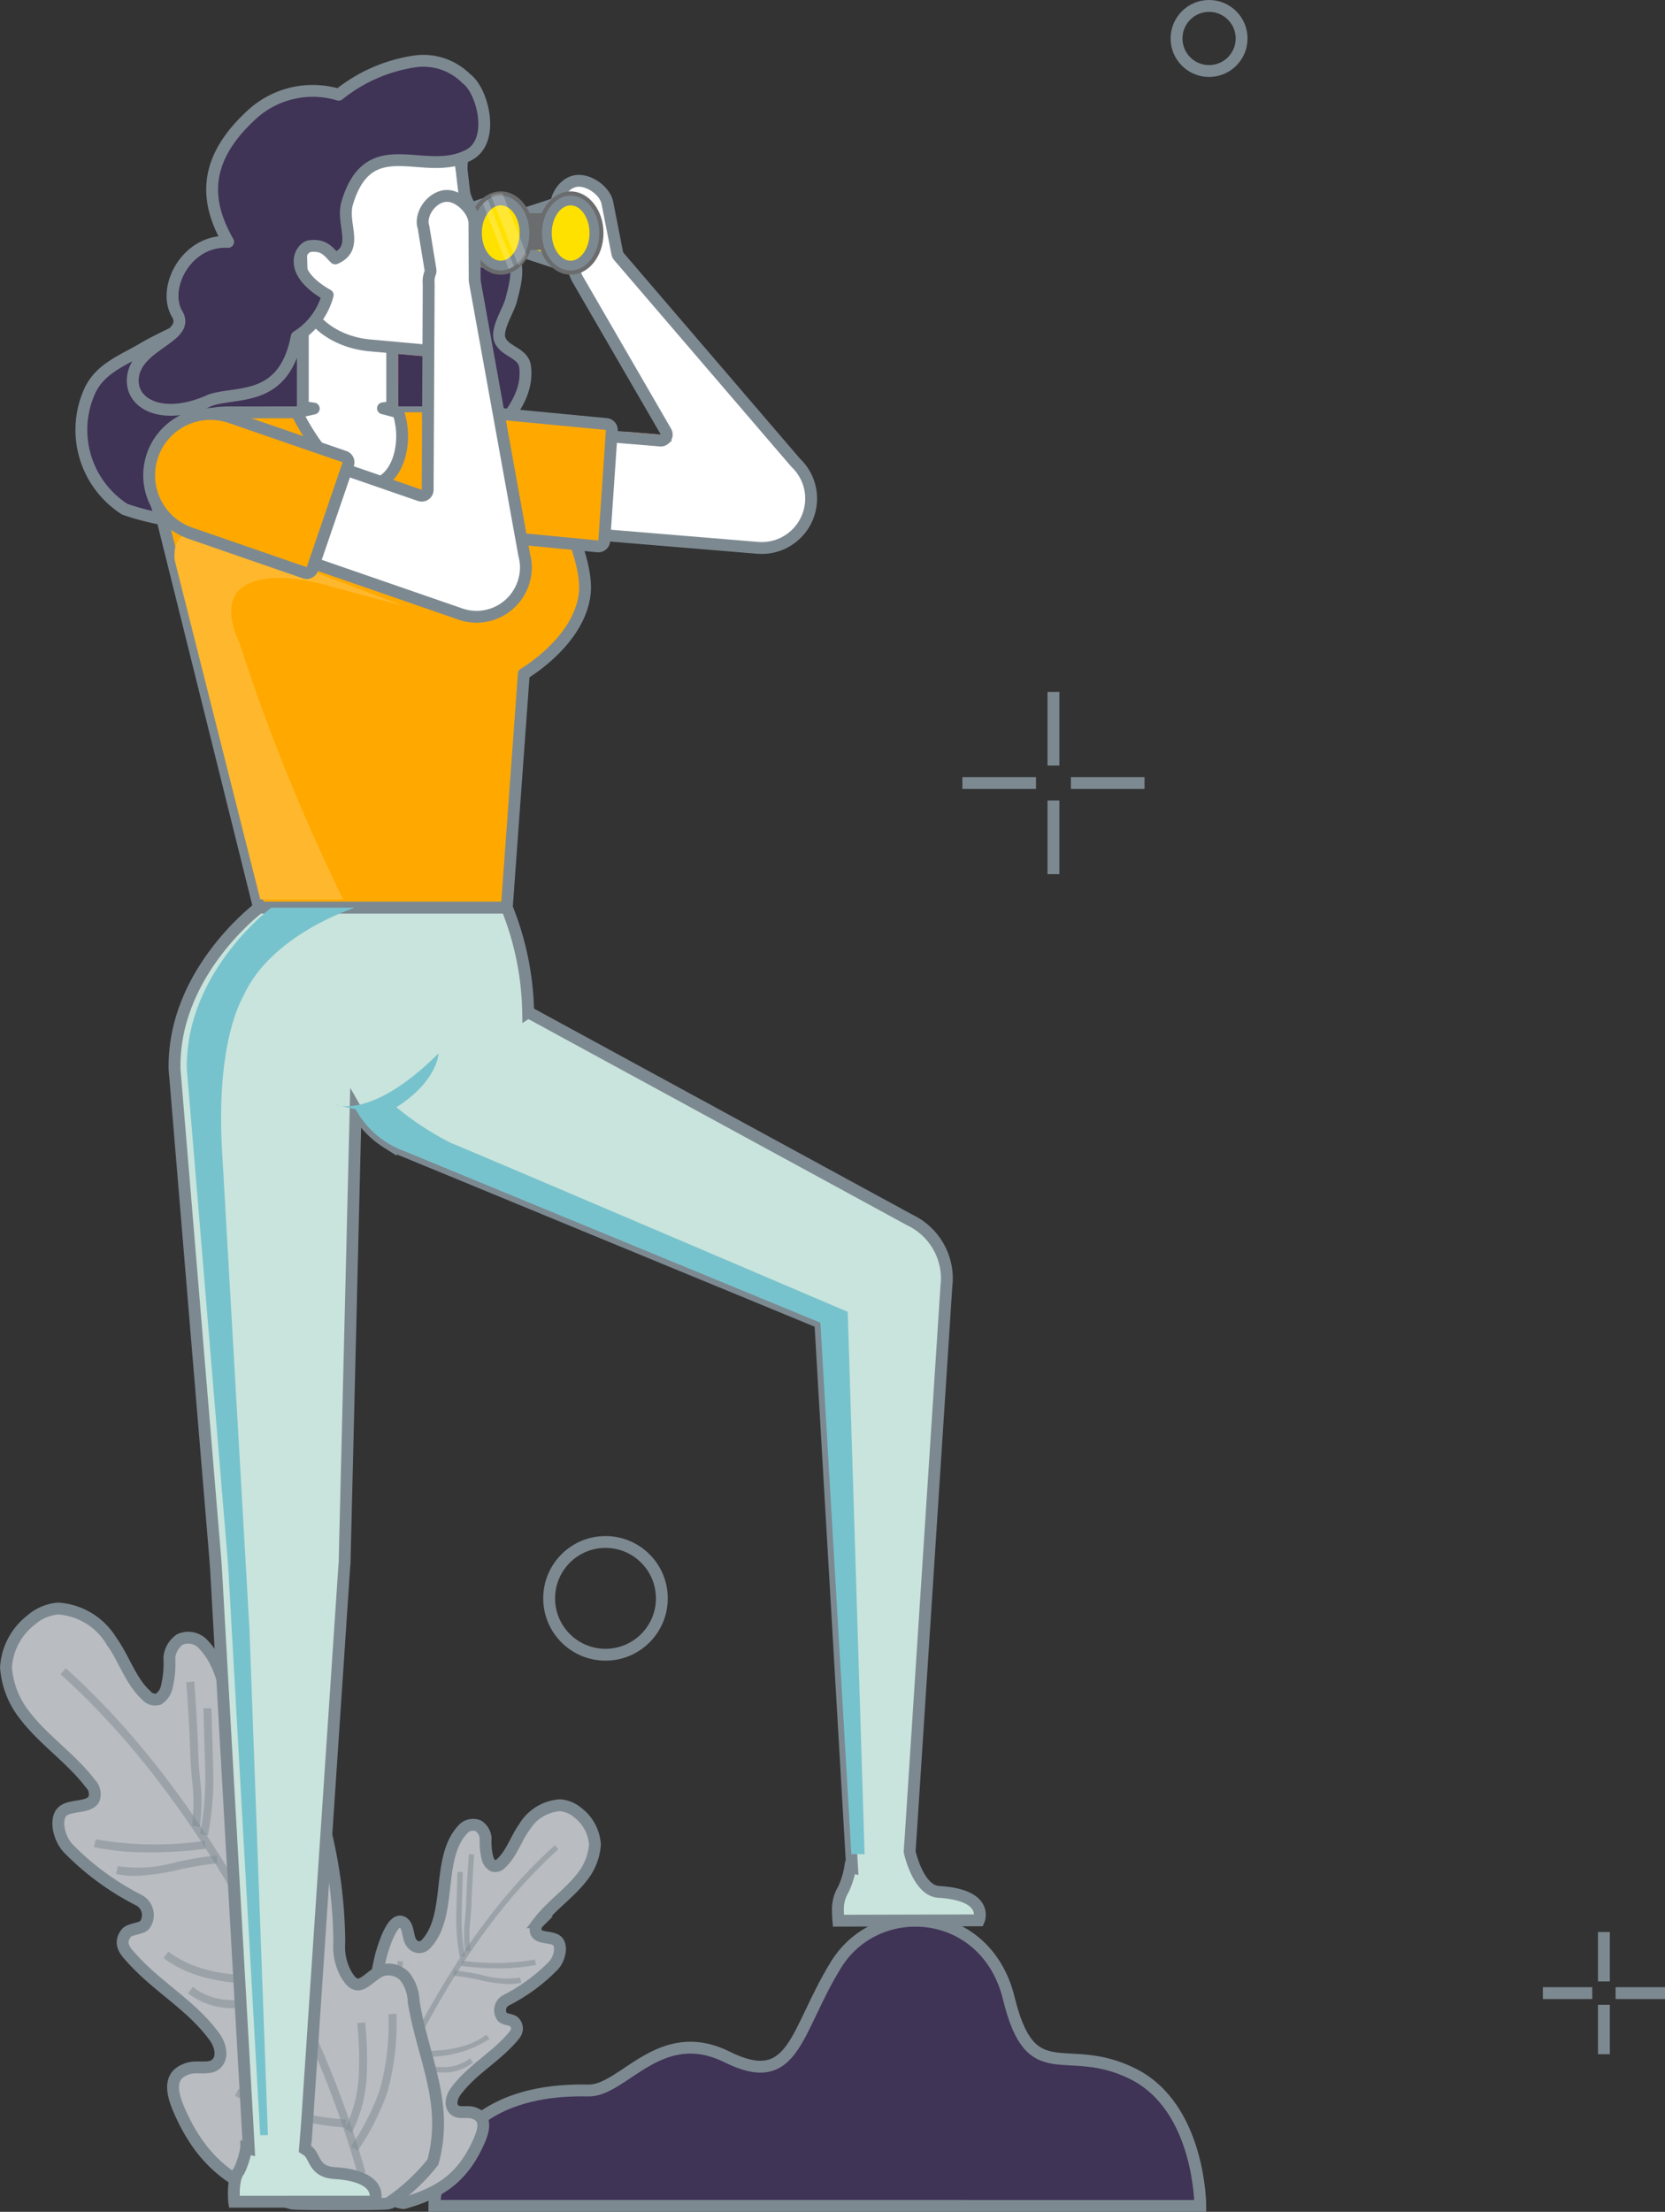 <svg xmlns="http://www.w3.org/2000/svg" width="140.469" height="186.529" viewBox="0 0 140.469 186.529"><rect x="0" y="0" width="140.469" height="186.529" fill="#333333" stroke="none"/><defs><style>.a,.ac{fill:none;}.a,.b,.c,.h,.j,.l,.o,.x{stroke:#7d8991;}.a,.l{stroke-miterlimit:10;}.b,.h{fill:#3f3356;}.c{fill:#b9bcc1;}.d,.g,.r{isolation:isolate;}.e,.g{opacity:0.5;}.f{fill:#7d8991;}.h,.j,.n,.o,.x,.y,.z{stroke-linecap:round;stroke-linejoin:round;}.i{fill:#e8775d;}.j,.s,.z{fill:#ffa900;}.k{fill:#ee9b72;}.l{fill:#c9e4dc;}.m,.n,.o{fill:#ffe100;}.p{fill:#cb617e;}.q{fill:#c25b46;}.r{fill:#b5b7b9;mix-blend-mode:multiply;}.t{fill:#77c3cd;}.u{fill:#ffb82d;}.v,.x,.y{fill:#fff;}.v{opacity:0.2;}.w{fill:#6b6c6e;}.aa,.ab{stroke:none;}.ab{fill:#7d8991;}</style></defs><g transform="translate(0.5 0.5)"><g transform="translate(45.829)"><ellipse class="a" cx="4.754" cy="4.754" rx="4.754" ry="4.754" transform="translate(0 129.539)"/><ellipse class="a" cx="2.745" cy="2.745" rx="2.745" ry="2.745" transform="translate(52.93)"/><g transform="translate(83.835 162.432)"><line class="a" y1="4.166" transform="translate(5.152)"/><line class="a" y1="4.166" transform="translate(5.152 6.139)"/><line class="a" x1="4.166" transform="translate(0 5.152)"/><line class="a" x1="4.166" transform="translate(6.139 5.152)"/></g><g transform="translate(34.861 57.85)"><line class="a" y1="6.213" transform="translate(7.685)"/><line class="a" y1="6.213" transform="translate(7.685 9.156)"/><line class="a" x1="6.213" transform="translate(0 7.685)"/><line class="a" x1="6.213" transform="translate(9.156 7.685)"/></g></g><g transform="translate(0 4.615)"><g transform="translate(0 130.534)"><path class="b" d="M676.5,677.462s0-8.317-5.7-11.146-8.556,1.415-10.457-6.365-11.091-8.486-14.577-2.829-3.486,10.608-9.19,7.779-8.747,2.9-11.725,2.829c-12.974-.29-12.974,9.731-12.974,9.731Z" transform="translate(-575.735 -627.081)"/><g transform="translate(26.294 16.592)"><path class="c" d="M732.564,536.6a2.4,2.4,0,0,1,.5-1.412,1.271,1.271,0,0,1,1.311-.339c.866.368,1.338,1.545,2.089.036a3.24,3.24,0,0,0,.3-1.647,27.34,27.34,0,0,1,.77-6.189c.152-.519.906-3.159,1.762-2.775.644.289.4,1.415.893,1.874a.752.752,0,0,0,1.119,0c2.287-2.412.834-7.239,3.106-9.667a1.153,1.153,0,0,1,1.338-.308,1.39,1.39,0,0,1,.6,1.027,5.777,5.777,0,0,0,.158,1.7,1.055,1.055,0,0,0,.471.641.655.655,0,0,0,.681-.222c.875-.792,1.253-2.079,1.95-3.043a3.806,3.806,0,0,1,3.02-1.846,2.645,2.645,0,0,1,1.525.65,3.662,3.662,0,0,1,1.414,2.669,4.916,4.916,0,0,1-1.029,2.666c-1.085,1.433-2.648,2.454-3.732,3.887a.83.83,0,0,0-.2.86c.278.558,1.388.294,1.81.746.4.428.175,1.5-.372,2.063a15.257,15.257,0,0,1-4,2.922.95.95,0,0,0-.283,1.4c.206.207.835.206,1.019.436.489.61.013,1.068-.254,1.371-1.47,1.667-3.418,2.694-4.724,4.493-.308.425-.526,1.162-.057,1.545.4.328,1.082.046,1.628.258.522.2,1.176.6.452,2.271-1.3,3.015-3.152,4.417-6.385,5.313-.2.055-5.2-1.4-5.42-1.462a2.27,2.27,0,0,1-1.147-1.062A18.58,18.58,0,0,1,732.564,536.6Z" transform="translate(-732.174 -514.43)"/><g class="d" transform="translate(1.341 3.373)"><g class="e" transform="translate(5.256 9.757)"><path class="f" d="M828.534,602.912l.435-.119a19.95,19.95,0,0,1-.629-7.37h0l.061-.514-.448-.058A20.242,20.242,0,0,0,828.534,602.912Z" transform="translate(-827.783 -594.851)"/></g><g class="e" transform="translate(1.76)"><path class="f" d="M751.472,563.656a55.23,55.23,0,0,1,2.606-7.25c.242-.548.506-1.122.831-1.8,4.006-8.432,8.37-14.7,13.341-19.175l-.3-.336c-5.016,4.511-9.415,10.83-13.447,19.317-.326.687-.592,1.264-.836,1.816a55.747,55.747,0,0,0-2.627,7.309Z" transform="translate(-751.038 -535.091)"/></g><g class="e" transform="translate(10.774 9.644)"><path class="f" d="M765.675,594.891a14.983,14.983,0,0,0,3.205-.294l-.1-.44a19.761,19.761,0,0,1-6.153.085l-.062.447A23.643,23.643,0,0,0,765.675,594.891Z" transform="translate(-762.563 -594.157)"/></g><g class="e" transform="translate(10.126 10.549)"><path class="f" d="M774.854,600.86a4.647,4.647,0,0,0,1.053-.114l-.1-.44a7.788,7.788,0,0,1-3.323-.233,19.841,19.841,0,0,0-2.255-.374l-.041.45a19.4,19.4,0,0,1,2.2.366A12.38,12.38,0,0,0,774.854,600.86Z" transform="translate(-770.186 -599.7)"/></g><g class="e" transform="translate(6.508 15.977)"><path class="f" d="M787.409,634.782a9.465,9.465,0,0,0,5.856-1.475l-.274-.359c-1.7,1.3-4.066,1.427-6.372,1.372l-.011.451C786.875,634.778,787.142,634.782,787.409,634.782Z" transform="translate(-786.609 -632.949)"/></g><g class="e" transform="translate(5.751 17.97)"><path class="f" d="M798.523,646.348a4.042,4.042,0,0,0,2.61-.835l-.274-.359c-1.216.929-2.421.791-3.946.616-.57-.065-1.159-.133-1.8-.148l-.011.451c.617.015,1.2.081,1.756.145A14.811,14.811,0,0,0,798.523,646.348Z" transform="translate(-795.105 -645.154)"/></g><g class="e" transform="translate(2.848 23.703)"><path class="f" d="M811.331,682.464a15.123,15.123,0,0,0,6.263-1.793l-.209-.4a14.675,14.675,0,0,1-6.076,1.742Z" transform="translate(-811.309 -680.271)"/></g><g class="e" transform="translate(1.669 19.972)"><path class="f" d="M850.145,663.628l.4-.21a7.491,7.491,0,0,1-.784-2.964,20.13,20.13,0,0,1,.083-3.005l-.45-.035a20.439,20.439,0,0,0-.083,3.073A7.939,7.939,0,0,0,850.145,663.628Z" transform="translate(-849.28 -657.414)"/></g><g class="e" transform="translate(0 19.477)"><path class="f" d="M853.608,662.117l.378-.247a13.705,13.705,0,0,1-1.622-3.174,14.017,14.017,0,0,1-.5-4.276l-.45-.035a14.55,14.55,0,0,0,.517,4.45A14.163,14.163,0,0,0,853.608,662.117Z" transform="translate(-851.399 -654.385)"/></g><g class="e" transform="translate(10.351 2.25)"><path class="f" d="M799.543,556.047l.445-.076a16.674,16.674,0,0,1-.294-3.578c.062-2.084.1-3.512.1-3.512l-.451-.013s-.04,1.427-.1,3.511A17.084,17.084,0,0,0,799.543,556.047Z" transform="translate(-799.236 -548.869)"/></g><g class="e" transform="translate(11.017 0.746)"><path class="f" d="M794.585,547.861l.445-.076a10.236,10.236,0,0,1,0-2.634c.036-.409.073-.832.086-1.25.06-2.054.232-4.18.234-4.2l-.45-.037c0,.021-.174,2.159-.235,4.225-.012.4-.049.821-.084,1.224A10.594,10.594,0,0,0,794.585,547.861Z" transform="translate(-794.493 -539.663)"/></g></g></g><g transform="translate(0 0)"><path class="c" d="M847.619,445.954a3.581,3.581,0,0,0-.745-2.111,1.9,1.9,0,0,0-1.96-.506c-1.294.55-2,2.31-3.124.054a4.845,4.845,0,0,1-.443-2.462,40.874,40.874,0,0,0-1.151-9.255c-.228-.776-1.355-4.724-2.634-4.149-.963.432-.592,2.115-1.335,2.8a1.124,1.124,0,0,1-1.673,0c-3.42-3.607-1.247-10.824-4.645-14.455a1.724,1.724,0,0,0-2-.46,2.079,2.079,0,0,0-.9,1.535,8.629,8.629,0,0,1-.237,2.548,1.578,1.578,0,0,1-.7.958.98.98,0,0,1-1.019-.332c-1.308-1.185-1.874-3.109-2.917-4.551a5.691,5.691,0,0,0-4.516-2.761,3.957,3.957,0,0,0-2.279.973,5.475,5.475,0,0,0-2.114,3.99,7.355,7.355,0,0,0,1.538,3.988c1.622,2.143,3.959,3.67,5.581,5.813a1.241,1.241,0,0,1,.306,1.286c-.416.835-2.075.44-2.707,1.115-.6.639-.262,2.237.557,3.085a22.792,22.792,0,0,0,5.983,4.37,1.421,1.421,0,0,1,.423,2.09c-.308.31-1.249.308-1.524.652-.731.912-.02,1.6.38,2.05,2.2,2.493,5.111,4.028,7.064,6.719.461.635.787,1.738.085,2.311-.6.49-1.617.069-2.435.386-.78.3-1.758.891-.676,3.4,1.948,4.508,4.714,6.6,9.547,7.945.3.083,7.781.089,8.1,0a16.14,16.14,0,0,0,3.8-3.5C850.594,454.426,848.416,450.8,847.619,445.954Z" transform="translate(-813.221 -412.804)"/><g transform="translate(4.605 5.044)"><g class="e" transform="translate(18.737 14.59)"><path class="f" d="M883.318,545.114a30.271,30.271,0,0,0,.863-12.054l-.669.086.091.769h0a29.828,29.828,0,0,1-.94,11.02Z" transform="translate(-882.667 -533.06)"/></g><g class="g" transform="translate(0)"><path class="f" d="M875.738,486.413l.65-.184a83.369,83.369,0,0,0-3.929-10.929c-.364-.823-.761-1.686-1.25-2.716-6.03-12.691-12.607-22.139-20.109-28.885l-.451.5c7.434,6.685,13.959,16.064,19.95,28.673.487,1.024.881,1.882,1.242,2.7A82.716,82.716,0,0,1,875.738,486.413Z" transform="translate(-850.649 -443.699)"/></g><g class="e" transform="translate(2.814 14.421)"><path class="f" d="M938,533.121a35.33,35.33,0,0,0,4.653-.3l-.092-.669a29.522,29.522,0,0,1-9.2-.127l-.152.658A22.388,22.388,0,0,0,938,533.121Z" transform="translate(-933.206 -532.023)"/></g><g class="e" transform="translate(4.675 15.774)"><path class="f" d="M928.842,542.049a18.5,18.5,0,0,0,3.684-.515,29.021,29.021,0,0,1,3.3-.547l-.061-.672a29.554,29.554,0,0,0-3.372.558,11.655,11.655,0,0,1-4.969.349l-.152.657A6.952,6.952,0,0,0,928.842,542.049Z" transform="translate(-927.268 -540.314)"/></g><g class="e" transform="translate(8.685 23.892)"><path class="f" d="M902.894,592.772c.4,0,.8-.006,1.2-.015l-.016-.675c-3.448.081-6.988-.111-9.529-2.051l-.41.536C896.541,592.4,899.712,592.772,902.894,592.772Z" transform="translate(-894.137 -590.031)"/></g><g class="e" transform="translate(10.759 26.871)"><path class="f" d="M891.1,610.068a22.048,22.048,0,0,0,2.485-.194c.837-.1,1.7-.2,2.626-.217l-.016-.675c-.954.023-1.835.124-2.687.222-2.28.261-4.082.468-5.9-.922l-.41.536A6.043,6.043,0,0,0,891.1,610.068Z" transform="translate(-887.194 -608.282)"/></g><g class="e" transform="translate(14.715 35.445)"><path class="f" d="M869.976,664.072l.032-.674a21.944,21.944,0,0,1-9.086-2.605l-.312.6A22.61,22.61,0,0,0,869.976,664.072Z" transform="translate(-860.611 -660.793)"/></g><g class="e" transform="translate(23.985 29.865)"><path class="f" d="M850.407,635.906a11.874,11.874,0,0,0,1.248-4.7,30.552,30.552,0,0,0-.124-4.595l-.673.053a30.085,30.085,0,0,1,.124,4.494,11.206,11.206,0,0,1-1.173,4.431Z" transform="translate(-849.81 -626.615)"/></g><g class="e" transform="translate(24.503 29.125)"><path class="f" d="M835.093,633.647a21.189,21.189,0,0,0,2.5-4.908,21.748,21.748,0,0,0,.773-6.655l-.673.053a20.947,20.947,0,0,1-.742,6.4,20.521,20.521,0,0,1-2.424,4.746Z" transform="translate(-834.528 -622.084)"/></g><g class="e" transform="translate(11.767 3.364)"><path class="f" d="M930,475.038a25.56,25.56,0,0,0,.448-5.484c-.092-3.116-.152-5.25-.152-5.25l-.675.019s.06,2.134.152,5.251a24.935,24.935,0,0,1-.439,5.35Z" transform="translate(-929.331 -464.304)"/></g><g class="e" transform="translate(10.609 1.116)"><path class="f" d="M936.576,462.8a15.832,15.832,0,0,0,0-4.112c-.053-.6-.108-1.225-.126-1.83-.091-3.09-.349-6.286-.352-6.318l-.673.055c0,.032.259,3.211.35,6.283.018.625.075,1.257.129,1.869a15.3,15.3,0,0,1,.005,3.939Z" transform="translate(-935.426 -450.536)"/></g></g></g></g><g transform="translate(6.292)"><g transform="translate(0)"><path class="h" d="M804.2,228.336c-1.062,4.826-.325,6.368,3.427,9.774,1.184,1.075.732,2.737.325,4.3-.239.918-1.345,2.521-.927,3.409.454.965,1.947,1.049,2.1,2.2.273,2.107-1.028,3.909-2.386,5.363a21.549,21.549,0,0,1-3.5,3.271c-1.4.9-3.391.942-4.982,1.252-3.095.6-6.352.789-9.247,2.119a14.213,14.213,0,0,1-9.6,1,21.935,21.935,0,0,1-4.057-.973,7.951,7.951,0,0,1-2.927-10.033c.892-1.86,2.763-2.516,4.429-3.5,1.361-.806,2.816-1.394,4.2-2.168a8.713,8.713,0,0,0,4.013-6.033,16.762,16.762,0,0,1,.607-3.894,17.418,17.418,0,0,1,2.177-3.312c2.017-2.772,5.507-3.579,8.738-3.579,2.069,0,4.09-.343,6.151-.356A1.343,1.343,0,0,1,804.2,228.336Z" transform="translate(-771.618 -222.22)"/><path class="i" d="M809.075,274.42v2.019s-4.27-.478-6.062-2.75a6.14,6.14,0,0,1-1.209-4.817h7.271Z" transform="translate(-782.263 -249.058)"/><path class="j" d="M757.495,302.59a6.07,6.07,0,0,1,.207-1.551c0-.009,0-.017.007-.025.026-.1.049-.192.079-.285a5.473,5.473,0,0,1,2.873-3.48,6.056,6.056,0,0,1,2.651-.735c.173-.014.274-.014.274-.014s17.678-.019,20.305,0a6.081,6.081,0,0,1,5.2,2.935l0,0s5.223,8.325,4.757,12.363-5.139,6.748-5.139,6.748l-1.433,19.717H766.369L758.2,305.44A6.064,6.064,0,0,1,757.495,302.59Z" transform="translate(-751.311 -266.835)"/><path class="k" d="M828.326,696.707a2.53,2.53,0,1,0-2.663,2.391A2.529,2.529,0,0,0,828.326,696.707Z" transform="translate(-809.201 -522.695)"/><path class="l" d="M51.063.006h0c-.017.04-.9,2.135,3.379,2.408,1.824.117,1.6,1.45,2.316,1.918l.182.118-.091,1.132h-.012l-.062.923-.015.184h0L53.626,53.505c0,.042-.008.084-.012.126-.007.08-.016.159-.02.24s-.009.168-.01.253c0,.04,0,.077,0,.117s0,.074,0,.111L52.663,92.13l-.047-.082c-.015-.027-.03-.053-.046-.08a7.59,7.59,0,0,0-.6-.882l-.034-.043q-.167-.212-.35-.413l-.01-.01c-.112-.121-.229-.239-.349-.354l-.073-.07c-.119-.11-.241-.218-.367-.321-.042-.034-.085-.066-.128-.1-.079-.061-.159-.122-.241-.181s-.139-.1-.211-.148c-.037-.025-.075-.049-.113-.073a7.6,7.6,0,0,0-1.574-.782L13.457,74.134,10.908,30.4h0l-.125-2.208c.1.023.15.039.15.039a6.97,6.97,0,0,1,.6-1.926,3.18,3.18,0,0,0,.437-1.819h0a7.519,7.519,0,0,0-.033-.787l-11.85.03h0s-.939,2.135,3.384,2.4c1.537.1,2.263,2.592,2.454,3.377l-.046.706-.015.187h0L2.826,77.181c-.006.048-.007.1-.012.143-.008.079-.015.158-.021.237s-.006.14-.007.21c0,.023,0,.045,0,.068s0,.069,0,.1c0,.126.007.252.017.378.006.069.014.137.023.205.013.1.026.2.045.305s.034.172.054.257.039.162.061.242c.027.1.057.191.089.285.024.07.049.138.075.207q.056.144.119.284c.03.067.061.133.095.2.044.088.091.174.139.259s.082.14.126.209.1.149.148.222.106.147.161.218.1.126.154.188.127.144.193.214.111.113.168.168.138.13.209.192.133.112.2.166.134.1.2.154.171.117.259.172c.058.037.117.074.177.109.107.062.216.119.327.174.034.016.064.035.1.051l32.185,17.52a24.691,24.691,0,0,0,1.792,8.811H60.817s6.763-5.053,7.11-12.722c.012-.18.017-.362.017-.544,0-.006,0-.012,0-.019s0-.016,0-.025V95.8h0c0-.014,0-.026,0-.04,0-.058,0-.117,0-.176,0-.007,0-.013,0-.02h0l0-.019c0-.076-.013-.149-.019-.224-.009-.146-.019-.292-.036-.435l-3.409-40.95c0-.018,0-.035,0-.054-.006-.108-.016-.217-.027-.323L61.8,6.7h0l-.121-2.223c.141.033.218.055.218.055A6.973,6.973,0,0,1,62.5,2.6c.607-.733.411-2.585.409-2.6Z" transform="translate(75.875 180.561) rotate(180)"/><g transform="translate(27.88 11.336)"><g class="m" transform="translate(-779.494 -245.086)"><path class="aa" d="M 785.845 250.798 L 780.132 248.919 C 780.071 248.782 779.994 248.554 779.994 248.288 C 779.994 248.027 780.072 247.797 780.133 247.657 L 785.845 245.777 L 785.845 250.798 Z"/><path class="ab" d="M 785.345 250.108 L 785.345 246.468 L 780.524 248.055 C 780.506 248.125 780.494 248.205 780.494 248.288 C 780.494 248.372 780.506 248.451 780.523 248.521 L 785.345 250.108 M 786.345 251.489 L 779.783 249.331 C 779.783 249.331 779.494 248.89 779.494 248.288 C 779.494 247.697 779.783 247.246 779.783 247.246 L 786.345 245.086 L 786.345 251.489 Z"/></g></g><g transform="translate(34.103 11.336)"><g class="n" transform="translate(-762.846 -245.086)"><path class="aa" d="M 768.908 250.799 L 763.346 248.969 L 763.346 247.608 L 768.908 245.777 L 768.908 250.799 Z"/><path class="ab" d="M 768.408 250.108 L 768.408 246.468 L 763.846 247.97 L 763.846 248.607 L 768.408 250.108 M 769.408 251.489 L 762.846 249.331 L 762.846 247.246 L 769.408 245.086 L 769.408 251.489 Z"/></g></g><g class="o" transform="translate(32.858 11.204)"><ellipse class="aa" cx="2.594" cy="3.334" rx="2.594" ry="3.334"/><ellipse class="ac" cx="2.594" cy="3.334" rx="2.094" ry="2.834"/></g><path class="p" d="M755.83,302.928l0,0a6.118,6.118,0,0,0-.771-1.01,28.779,28.779,0,0,1,6.428,8.862l-1.8-.149A49.12,49.12,0,0,0,755.83,302.928Z" transform="translate(-718.045 -270.327)"/><g transform="translate(24.333 11.523)"><path class="q" d="M802.313,282.649l.1.009v2.648s-.274-.031-.712-.113Z" transform="translate(-799.93 -269.448)"/><path class="i" d="M794.513,258.39l1.186-4.943c0-.006,0-.011,0-.017a2.436,2.436,0,0,1,.16-1.121l-.581-3.553a1.825,1.825,0,0,1-.089-.544,2.873,2.873,0,0,1,1.887-2.6,2.845,2.845,0,0,0-1.016,2.1,1.829,1.829,0,0,0,.089.544l.581,3.553a2.431,2.431,0,0,0-.16,1.121c0,.006,0,.011,0,.017l-.03,6.061-2.028-.184Z" transform="translate(-792.029 -245.611)"/><path class="k" d="M801.8,281.467v.43l-.1-.009Z" transform="translate(-799.32 -268.688)"/><path class="r" d="M801.8,281.467v.43l-.1-.009Z" transform="translate(-799.32 -268.688)"/><path class="s" d="M796.077,302.007c1.235-1.107,1.635-3.524.966-5.516h2l-.032,6.531Z" transform="translate(-794.559 -278.357)"/><path class="i" d="M801.7,296.491Z" transform="translate(-799.219 -278.357)"/><path class="i" d="M801.7,296.491Z" transform="translate(-799.219 -278.357)"/><path class="i" d="M801.722,296.469l-.02-.012.047.012h-.027Z" transform="translate(-799.265 -278.335)"/><path class="i" d="M801.722,296.469l-.02-.012.047.012h-.027Z" transform="translate(-799.265 -278.335)"/><path class="i" d="M801.7,296.491h.027v0l-.028,0,0,0Z" transform="translate(-799.246 -278.357)"/><path class="i" d="M801.7,296.491h.027v0l-.028,0,0,0Z" transform="translate(-799.246 -278.357)"/><path class="i" d="M801.649,293.627l.3-1.268.044-.183.076-.316.086-.356.412-1.717c.437.082.712.113.712.113v2.276l-.047-.012.02.012,0,0,0,0,.028,0v0c.669,1.992.269,4.409-.966,5.516l-1.518-.525Z" transform="translate(-800.8 -274.042)"/></g><path class="i" d="M734.236,301.315l2.984,4.968-6.017-5.219Z" transform="translate(-685.278 -269.778)"/><path class="t" d="M700.066,448.172s-.061,2.323-3.552,4.545a24.544,24.544,0,0,0,4.574,3c1.782.713,33.5,14.256,33.5,14.256l1.423,45.735-1.117-.006-2.612-44.816-35.07-14.455a7.616,7.616,0,0,1-1.574-.783c-.038-.024-.076-.048-.113-.073-.072-.048-.141-.1-.211-.148s-.162-.12-.241-.181c-.042-.033-.086-.066-.128-.1-.126-.1-.248-.211-.367-.322l-.073-.07c-.12-.115-.237-.233-.349-.354l-.01-.01c-.122-.134-.238-.271-.35-.412l-.033-.043a7.646,7.646,0,0,1-.6-.882c-.016-.026-.031-.053-.045-.08s-.032-.054-.047-.082l-1.726-.382S694.411,453.817,700.066,448.172Z" transform="translate(-669.86 -364.456)"/><path class="t" d="M819.667,421.2s-2.317,3.653-1.782,12.92,2.317,40.452,2.317,40.452l1.554,42.644-.651,0-2.7-47.943c-.011-.107-.021-.215-.027-.323,0-.018,0-.036,0-.053l-3.409-40.95c-.017-.144-.027-.289-.036-.435-.006-.074-.015-.148-.019-.223l0-.02h0c0-.006,0-.013,0-.02,0-.059,0-.117,0-.176,0-.014,0-.026,0-.04h0v-.021c0-.008,0-.016,0-.025s0-.012,0-.019c0-.183,0-.365.017-.544.347-7.669,7.11-12.722,7.11-12.722h7.053S821.983,415.945,819.667,421.2Z" transform="translate(-805.946 -342.269)"/><path class="u" d="M819.65,330.985l-6.05-1.624c-3.99-1.131-6.323-.907-7.647.044-1.943,1.394-.242,4.651-.242,4.651a163.152,163.152,0,0,0,8.76,21.655h-6.992L801.2,330.83l-.941-3.731c-.3-3.093,2.8-2.341,2.8-2.341l1.909.653Z" transform="translate(-792.313 -284.976)"/><path class="v" d="M756.1,244.724l2.1,5.347a2.957,2.957,0,0,1-.725.837l-2.328-5.933A2.1,2.1,0,0,1,756.1,244.724Z" transform="translate(-714.783 -233.517)"/><path class="v" d="M758.468,246.021l2.33,5.938a2.178,2.178,0,0,1-.454.185l-2.262-5.765A2.762,2.762,0,0,1,758.468,246.021Z" transform="translate(-718.436 -234.352)"/><path class="v" d="M774.6,245.724l2.334,5.949a2.267,2.267,0,0,1-.439.224l-2.3-5.85A2.605,2.605,0,0,1,774.6,245.724Z" transform="translate(-740.31 -234.161)"/><path class="w" d="M772.466,251.241c1.529,0,2.772-1.576,2.772-3.512s-1.244-3.512-2.772-3.512-2.772,1.576-2.772,3.512S770.937,251.241,772.466,251.241Zm0-6.668c1.332,0,2.416,1.416,2.416,3.156s-1.084,3.156-2.416,3.156-2.416-1.416-2.416-3.156S771.134,244.573,772.466,244.573Z" transform="translate(-737.014 -233.191)"/><path class="x" d="M.323,6.1l1.295.338-.783.107v9.511H8.379V6.544l-.924-.127L8.892,6.1S6.043,0,2.483,0C.346.325-.53,3.562.323,6.1Z" transform="translate(27.134 35.756) rotate(180)"/><g class="y" transform="translate(-669.182 -230.672)"><path class="aa" d="M 726.656 271.773 C 726.54 271.773 726.423 271.768 726.306 271.758 L 703.129 269.836 L 703.82 261.524 L 718.098 262.708 L 719.052 262.787 L 718.572 261.959 L 711.09 249.046 C 711.026 248.91 710.874 248.577 710.82 248.406 L 710.677 247.953 L 710.677 247.953 L 709.398 243.631 L 709.393 243.613 L 709.386 243.596 C 709.357 243.517 709.337 243.451 709.325 243.39 C 709.218 242.851 709.363 242.219 709.711 241.701 C 710.022 241.237 710.464 240.92 710.922 240.831 C 711.015 240.812 711.113 240.803 711.215 240.803 C 712.25 240.803 713.447 241.724 713.631 242.662 L 714.473 246.94 L 714.498 247.069 L 714.584 247.169 L 729.487 264.544 L 729.503 264.563 L 729.521 264.58 C 730.443 265.457 730.912 266.684 730.808 267.946 C 730.721 268.996 730.246 269.965 729.47 270.676 C 728.698 271.384 727.698 271.773 726.656 271.773 Z"/><path class="ab" d="M 726.656 271.273 C 727.573 271.273 728.453 270.93 729.132 270.308 C 729.815 269.682 730.234 268.829 730.31 267.905 C 730.401 266.795 729.988 265.715 729.177 264.943 C 729.152 264.919 729.129 264.895 729.107 264.869 L 714.204 247.495 C 714.092 247.364 714.016 247.206 713.982 247.037 L 713.14 242.758 C 713.001 242.051 712.012 241.303 711.215 241.303 C 711.146 241.303 711.08 241.309 711.017 241.322 C 710.689 241.386 710.364 241.626 710.126 241.98 C 709.85 242.39 709.734 242.881 709.816 243.294 C 709.822 243.326 709.835 243.367 709.854 243.419 C 709.863 243.442 709.871 243.465 709.878 243.489 L 711.257 248.15 C 711.272 248.184 711.285 248.219 711.297 248.256 C 711.334 248.373 711.453 248.644 711.533 248.813 L 719.005 261.708 C 719.192 262.031 719.184 262.43 718.985 262.744 C 718.8 263.036 718.481 263.21 718.14 263.21 C 718.112 263.21 718.085 263.209 718.057 263.206 L 704.277 262.064 L 703.669 269.379 L 726.348 271.26 C 726.45 271.269 726.554 271.273 726.656 271.273 M 726.656 272.273 C 726.526 272.273 726.396 272.268 726.265 272.257 L 702.589 270.293 L 703.363 260.985 L 718.14 262.21 L 710.647 249.279 C 710.647 249.279 710.422 248.809 710.343 248.556 L 710.335 248.558 L 708.919 243.773 C 708.884 243.68 708.854 243.585 708.834 243.486 C 708.573 242.164 709.504 240.598 710.826 240.34 C 710.952 240.315 711.083 240.303 711.215 240.303 C 712.463 240.303 713.887 241.37 714.121 242.566 L 714.964 246.844 L 729.866 264.218 C 730.855 265.159 731.427 266.521 731.306 267.987 C 731.105 270.427 729.061 272.273 726.656 272.273 Z"/></g><g class="z" transform="translate(-721.269 -267.99)"><path class="aa" d="M 765.42 309.001 L 764.908 308.951 L 756.193 308.108 C 753.729 307.87 751.887 305.37 752.089 302.535 C 752.181 301.246 752.684 300.052 753.505 299.172 C 754.341 298.278 755.428 297.786 756.567 297.786 C 756.695 297.786 756.825 297.792 756.953 297.805 L 765.642 298.636 L 766.127 298.683 L 766.093 299.168 L 765.455 308.488 L 765.42 309.001 Z"/><path class="ab" d="M 756.567 298.286 C 754.509 298.286 752.761 300.131 752.588 302.571 C 752.405 305.141 754.041 307.398 756.242 307.611 L 764.956 308.454 L 765.595 299.134 L 756.904 298.302 C 756.791 298.291 756.679 298.286 756.567 298.286 M 756.567 297.286 C 756.711 297.286 756.857 297.293 757.001 297.307 L 765.69 298.139 C 766.229 298.19 766.629 298.662 766.592 299.202 L 765.954 308.522 C 765.935 308.791 765.809 309.042 765.603 309.217 C 765.421 309.37 765.192 309.454 764.956 309.454 C 764.924 309.454 764.892 309.452 764.86 309.449 L 756.145 308.606 C 754.792 308.475 753.572 307.749 752.711 306.562 C 751.883 305.42 751.485 303.977 751.59 302.5 C 751.69 301.097 752.24 299.794 753.14 298.831 C 754.071 297.835 755.288 297.286 756.567 297.286 Z"/></g><g class="y" transform="translate(-763.346 -220.59)"><path class="aa" d="M 793.451 245.118 L 787.674 244.596 C 786.197 244.447 784.822 243.903 783.802 243.065 C 782.681 242.145 782.069 240.926 782.03 239.539 L 781.791 230.906 C 781.71 227.877 784.107 225.343 787.136 225.258 L 791.377 225.142 C 791.472 225.14 791.566 225.138 791.656 225.138 C 793.042 225.138 793.865 225.438 794.407 226.142 C 794.938 226.831 795.259 227.934 795.515 229.949 L 796.937 242.103 C 796.928 243.24 796.323 243.942 795.814 244.331 C 795.175 244.82 794.293 245.113 793.451 245.118 Z"/><path class="ab" d="M 793.471 244.618 C 794.201 244.609 794.96 244.354 795.51 243.934 C 796.111 243.474 796.423 242.867 796.437 242.129 L 795.018 230.007 C 794.778 228.116 794.477 227.051 794.011 226.447 C 793.703 226.047 793.182 225.638 791.656 225.638 C 791.571 225.638 791.481 225.64 791.39 225.642 L 787.15 225.758 C 784.397 225.835 782.217 228.139 782.291 230.892 L 782.53 239.525 C 782.565 240.78 783.1 241.841 784.119 242.679 C 785.064 243.454 786.343 243.958 787.722 244.098 L 793.471 244.618 M 793.429 245.619 L 787.627 245.094 C 784.617 244.791 781.623 242.865 781.53 239.553 L 781.291 230.919 C 781.202 227.608 783.812 224.851 787.122 224.758 L 791.363 224.642 C 791.463 224.64 791.561 224.638 791.656 224.638 C 794.724 224.638 795.529 226.085 796.011 229.886 L 797.438 242.075 C 797.438 244.424 795.255 245.619 793.429 245.619 Z"/></g><path class="h" d="M809.516,214.8c1.354.949,2.477,5.212.242,6.421-3.739,2.022-8.412-2.167-10.286,4.056-.532,1.767,1.056,3.8-1.016,4.682-.519-.484-.885-1.218-2.189-1.031-.757.179-1.926,2.153,1.554,4.125a5.918,5.918,0,0,1-2.61,3.506c-1.082,5.57-5,4.577-7.28,5.35-4,1.82-6.831.351-6.535-1.968.354-2.767,4.888-3.346,3.727-5.292-1.3-2.184.774-6.274,4.3-6.083-1.789-3.155-2.441-6.773,2.173-10.89a7.61,7.61,0,0,1,7.158-1.523,13.337,13.337,0,0,1,6.5-2.82A5.113,5.113,0,0,1,809.516,214.8Z" transform="translate(-776.968 -213.281)"/><g class="n" transform="translate(38.755 11.204)"><path class="aa" d="M 2.594 6.168 C 1.439 6.168 0.5 4.896 0.5 3.334 C 0.5 1.771 1.439 0.5 2.594 0.5 C 3.749 0.5 4.688 1.771 4.688 3.334 C 4.688 4.896 3.749 6.168 2.594 6.168 Z"/><path class="ab" d="M 2.594 1 C 1.73 1 1 2.069 1 3.334 C 1 4.599 1.73 5.668 2.594 5.668 C 3.458 5.668 4.188 4.599 4.188 3.334 C 4.188 2.069 3.458 1 2.594 1 M 2.594 -1.9073486328125e-06 C 4.027 -1.9073486328125e-06 5.188 1.493 5.188 3.334 C 5.188 5.175 4.027 6.668 2.594 6.668 C 1.161 6.668 3.337860107421875e-06 5.175 3.337860107421875e-06 3.334 C 3.337860107421875e-06 1.493 1.161 -1.9073486328125e-06 2.594 -1.9073486328125e-06 Z"/></g><g transform="translate(37.695 12.863)"><path class="w" d="M767.451,252.476h1.208l-.118-1.551.173-1.551h-1.365l.242,1.551Z" transform="translate(-767.349 -249.373)"/></g><path class="v" d="M772.2,244.717c.054,0,.106.006.159.01l2.016,5.137a3.139,3.139,0,0,1-.693.921l-2.312-5.891A2.076,2.076,0,0,1,772.2,244.717Z" transform="translate(-736.747 -233.513)"/><path class="w" d="M755.921,251.241c1.529,0,2.772-1.576,2.772-3.512s-1.244-3.512-2.772-3.512-2.772,1.576-2.772,3.512S754.392,251.241,755.921,251.241Zm0-6.668c1.332,0,2.416,1.416,2.416,3.156s-1.084,3.156-2.416,3.156-2.415-1.416-2.415-3.156S754.589,244.573,755.921,244.573Z" transform="translate(-714.572 -233.191)"/><g class="y" transform="translate(-760.676 -232.972)"><path class="aa" d="M 794.083 279.873 C 793.577 279.873 793.077 279.78 792.596 279.596 L 792.588 279.593 L 792.581 279.591 L 770.747 272.044 L 773.473 264.161 L 789.301 269.632 L 789.961 269.86 L 789.965 269.162 L 790.051 251.829 L 790.051 251.801 L 790.048 251.773 C 790.047 251.766 790.046 251.759 790.045 251.751 C 790.018 251.451 790.062 251.156 790.173 250.872 L 790.224 250.744 L 790.202 250.608 L 789.621 247.055 L 789.615 247.02 L 789.605 246.986 C 789.562 246.848 789.539 246.714 789.539 246.59 C 789.536 246.039 789.798 245.446 790.239 245.002 C 790.633 244.605 791.127 244.377 791.594 244.376 L 791.601 244.376 C 792.677 244.376 793.907 245.609 793.911 246.691 L 793.929 251.485 L 793.929 251.528 L 793.937 251.572 L 798.107 274.633 L 798.11 274.651 L 798.115 274.668 C 798.176 274.908 798.215 275.121 798.233 275.322 C 798.444 277.61 796.753 279.644 794.465 279.855 C 794.338 279.867 794.21 279.873 794.083 279.873 Z"/><path class="ab" d="M 794.083 279.373 C 794.194 279.373 794.307 279.368 794.419 279.357 C 796.433 279.171 797.921 277.381 797.736 275.368 C 797.719 275.194 797.685 275.006 797.63 274.792 C 797.624 274.769 797.619 274.746 797.615 274.722 L 793.445 251.661 C 793.435 251.603 793.429 251.545 793.429 251.486 L 793.411 246.692 C 793.408 245.895 792.393 244.876 791.601 244.876 L 791.595 244.876 C 791.26 244.877 790.895 245.051 790.593 245.354 C 790.244 245.706 790.037 246.167 790.039 246.588 C 790.039 246.662 790.054 246.746 790.082 246.837 C 790.096 246.882 790.107 246.928 790.115 246.974 L 790.695 250.527 C 790.724 250.705 790.705 250.887 790.639 251.055 C 790.557 251.262 790.525 251.478 790.542 251.696 C 790.543 251.704 790.544 251.712 790.545 251.72 C 790.549 251.757 790.551 251.794 790.551 251.832 L 790.465 269.164 C 790.463 269.487 790.306 269.789 790.043 269.975 C 789.872 270.097 789.669 270.16 789.465 270.16 C 789.355 270.16 789.245 270.141 789.138 270.105 L 773.782 264.797 L 771.383 271.735 L 792.744 279.118 C 792.754 279.122 792.764 279.125 792.774 279.129 C 793.198 279.291 793.638 279.373 794.083 279.373 M 794.083 280.373 C 793.5 280.373 792.938 280.262 792.417 280.063 L 770.111 272.353 L 773.164 263.525 L 789.465 269.16 L 789.551 251.827 C 789.55 251.821 789.548 251.815 789.548 251.809 C 789.511 251.415 789.572 251.034 789.708 250.689 L 789.128 247.135 C 789.072 246.958 789.04 246.777 789.039 246.592 C 789.033 245.242 790.245 243.879 791.593 243.876 C 791.596 243.876 791.599 243.876 791.601 243.876 C 792.949 243.876 794.406 245.343 794.411 246.689 L 794.429 251.483 L 798.599 274.544 C 798.66 274.781 798.708 275.024 798.731 275.275 C 798.967 277.843 797.078 280.116 794.511 280.353 C 794.367 280.366 794.224 280.373 794.083 280.373 Z"/></g><g class="z" transform="translate(-808.61 -267.989)"><path class="aa" d="M 828.004 311.34 L 827.53 311.177 L 817.882 307.843 C 816.577 307.392 815.526 306.46 814.923 305.218 C 814.319 303.976 814.236 302.573 814.687 301.268 C 815.407 299.184 817.37 297.784 819.572 297.784 C 820.146 297.784 820.715 297.88 821.262 298.07 L 830.885 301.386 L 831.356 301.549 L 831.195 302.021 L 828.166 310.866 L 828.004 311.34 Z"/><path class="ab" d="M 819.572 298.284 C 817.637 298.284 815.828 299.498 815.16 301.431 C 814.316 303.869 815.609 306.528 818.045 307.37 L 827.693 310.704 L 830.722 301.859 L 821.098 298.542 C 820.593 298.367 820.078 298.284 819.572 298.284 M 819.572 297.284 C 820.202 297.284 820.825 297.39 821.425 297.597 L 831.048 300.913 C 831.569 301.093 831.846 301.661 831.668 302.183 L 828.64 311.028 C 828.553 311.279 828.371 311.486 828.132 311.603 C 827.994 311.67 827.844 311.704 827.693 311.704 C 827.583 311.704 827.473 311.686 827.367 311.649 L 817.719 308.315 C 816.288 307.821 815.135 306.798 814.473 305.436 C 813.811 304.074 813.72 302.536 814.215 301.104 C 815.004 298.819 817.157 297.284 819.572 297.284 Z"/></g></g></g></g></g></svg>